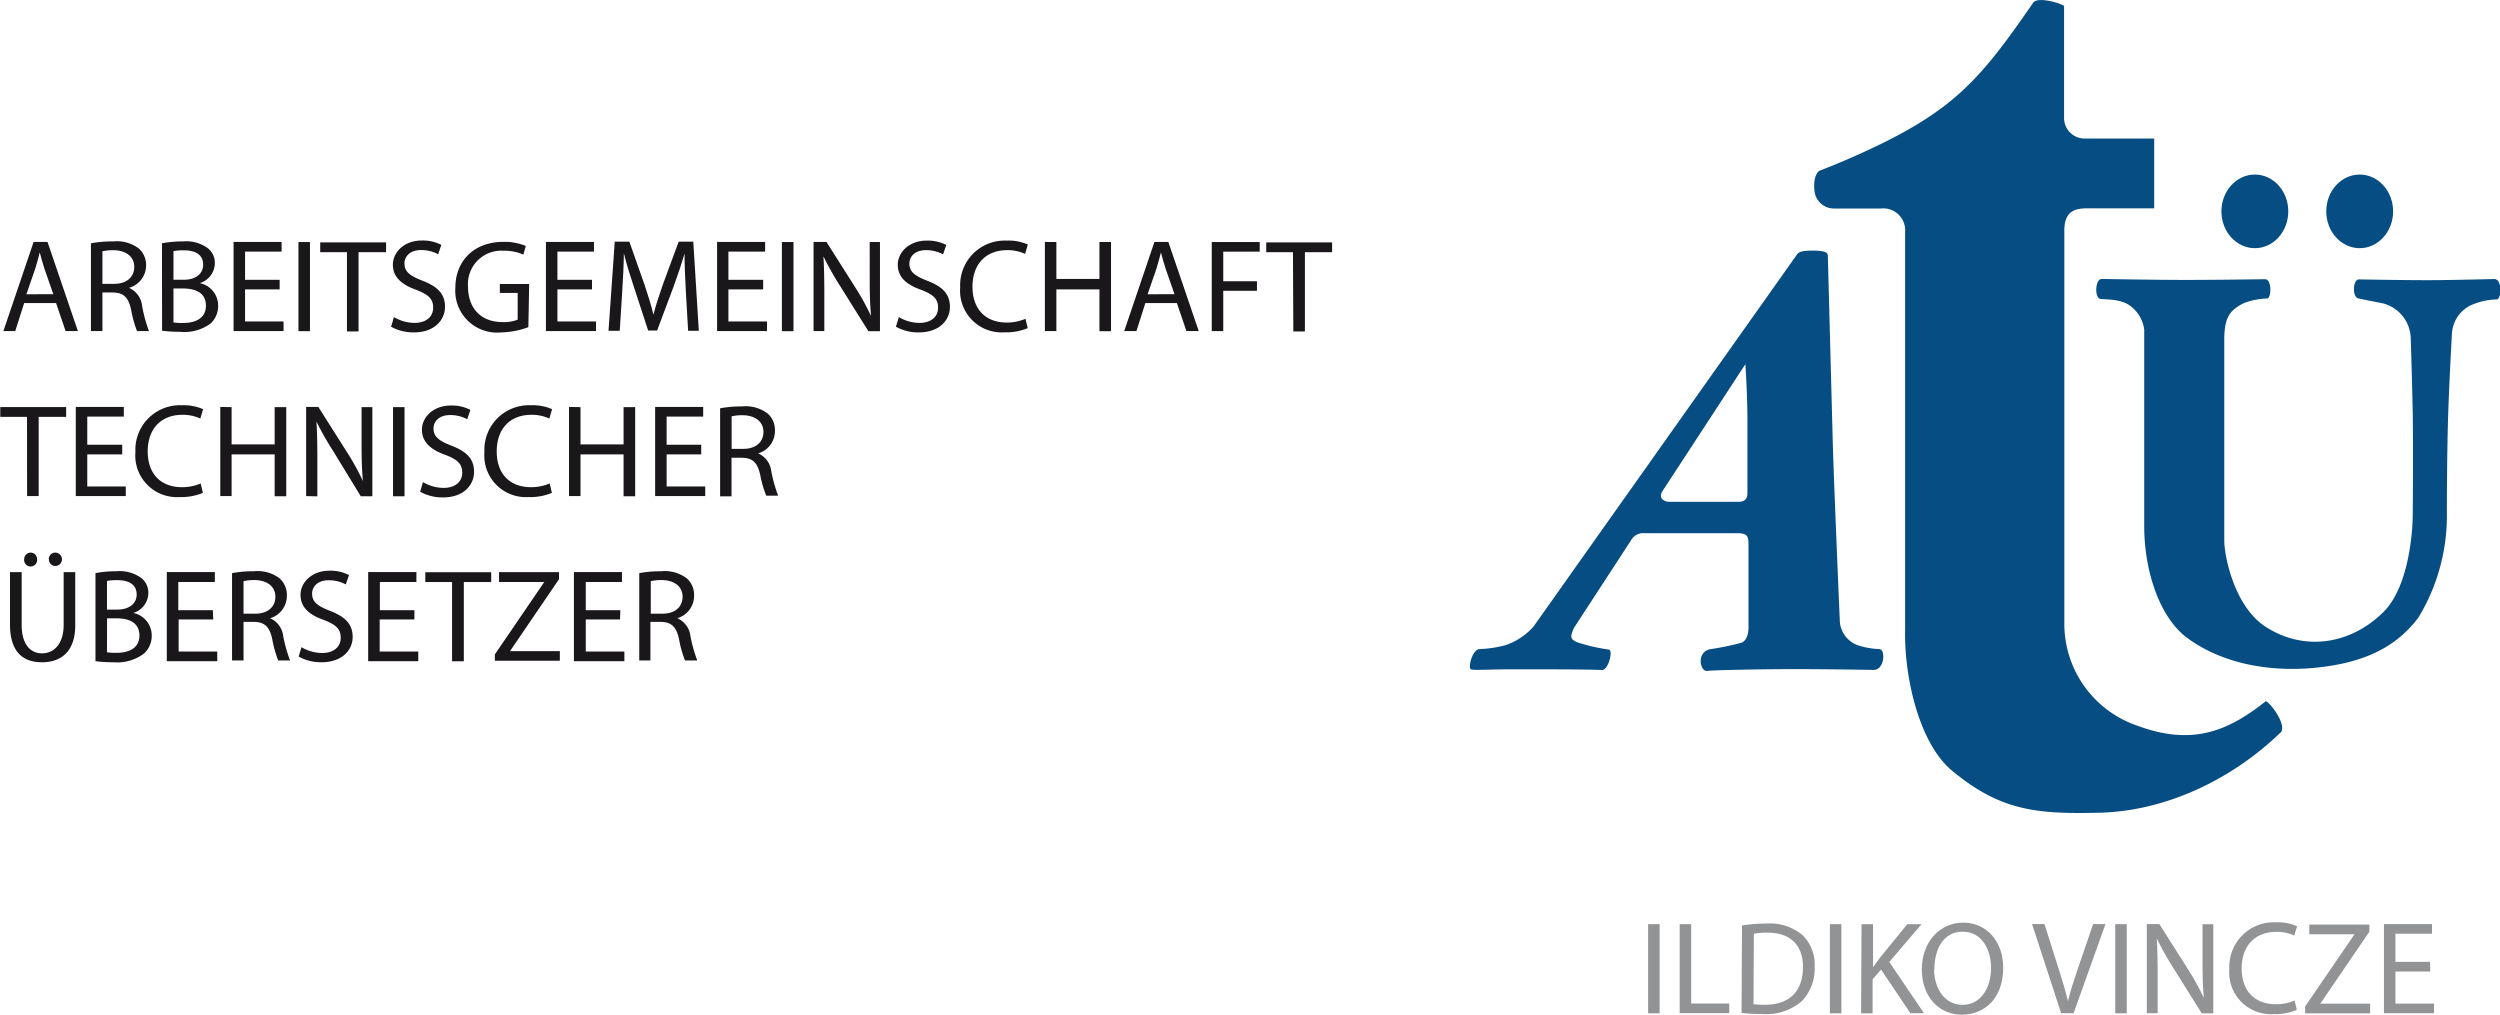 <?xml version="1.0" encoding="UTF-8"?>
<svg xmlns="http://www.w3.org/2000/svg" id="Ebene_1" data-name="Ebene 1" viewBox="0 0 280.44 113.82">
  <defs>
    <style>.cls-1,.cls-2{fill:#064d83;}.cls-2{fill-rule:evenodd;}.cls-3{fill:#1a171b;}.cls-4{fill:#929395;}</style>
  </defs>
  <title>Logo_mit_Schrift</title>
  <ellipse class="cls-1" cx="252.94" cy="23.71" rx="3.75" ry="4.13"></ellipse>
  <ellipse class="cls-1" cx="264.7" cy="23.71" rx="3.75" ry="4.13"></ellipse>
  <path class="cls-1" d="M262.47,81.36c-4.28,3.4-8.3,5.06-14.52,2.72a12.07,12.07,0,0,1-8.09-11.24V28.57c0-2.24,1.24-2.51,2.76-2.49h7.32V18.25h-7.81a2.3,2.3,0,0,1-2.3-2.3V3.41c0-.22-3-1.19-3.48-.37-5.89,8.51-8.79,12-18.62,16.56-2.75,1.28-5,2.13-5.3,2.25s-.76.83-.6,2.25a2.19,2.19,0,0,0,2.22,2h5.24A2.45,2.45,0,0,1,222,28.65V73.34c-.12,5.17,1.5,12.54,5.11,15.69,5.57,4.71,9.76,5,16.65,4.85,7.36-.17,14.8-3.62,20.42-9.06C264.73,84,263.17,81.75,262.47,81.36Z" transform="translate(-8.29 -2.71)"></path>
  <path class="cls-2" d="M244.06,34c-.76,0-.82,2.13-.18,2.23s2.12,0,3.18.66a3.94,3.94,0,0,1,1.76,2.78V61.76c0,4.51,1.44,9.65,4.46,12.23,3.32,2.62,8.07,4,13.54,3.72,7.22-.44,10.59-2.87,12.76-5.73a22,22,0,0,0,3.19-11.79s0-7.09.17-11.62c.11-3.3.4-8.45.4-8.45a3.77,3.77,0,0,1,2-3.11,7.47,7.47,0,0,1,3-.71c.57,0,.67-2.28-.25-2.29,0,0-4.51.12-7.4.13-3,0-7.78-.09-7.78-.09-.72,0-.78,2.09,0,2.15,0,0,1.37.29,2.56.51a4.16,4.16,0,0,1,3.25,4s.16,5.09.22,8.34c.07,4.49,0,11.51,0,11.51s0,7.51-3.27,10.79C272,75,266.77,75.84,262.41,73c-3.51-2.29-4.63-8-4.61-9.72V40.51c.08-2.24.61-3,2.22-3.81a8.3,8.3,0,0,1,2.6-.51c.44,0,.58-2.15-.26-2.16,0,0-5.4.08-8.85.08C249.82,34.11,244.06,34,244.06,34Z" transform="translate(-8.29 -2.71)"></path>
  <path class="cls-2" d="M194.82,57.74c-.58.85.15,1.24.67,1.26h7.82c1.07,0,1-.8,1-1.19,0,0,0-5.24,0-8s-.23-6.25-.23-6.25ZM209.91,31.2,180.31,73a7.38,7.38,0,0,1-3.1,2.07,12.47,12.47,0,0,1-3,.45c-.82.16-1.25,2.13-.93,2.27s2.14,0,4.62,0c3.67,0,8.44,0,10.11.08.69,0,1.26-2.17.77-2.29a20.66,20.66,0,0,1-3.59-.83c-.61-.31-.92-.44-.29-1.68l6.34-9.73a1.55,1.55,0,0,1,1.47-.82h10.42c1.26,0,1.28.43,1.3,1.2v9.5s0,1.33-.83,1.6a30.66,30.66,0,0,1-3.56.73c-1.5.43-1,2.5-.28,2.42s5.21-.19,9.53-.2c4.63,0,9.16.09,9.16.09,1.25,0,1.38-2.25.68-2.34a8.68,8.68,0,0,1-2.29-.38,3.06,3.06,0,0,1-2.16-2.63s-.73-16.87-.82-21.05l-.53-20.06c0-.43-.47-.56-1.63-.58C210.34,30.82,210.1,31,209.91,31.2Z" transform="translate(-8.29 -2.71)"></path>
  <path class="cls-3" d="M11,36.71l-1,3.14H8.67l3.39-10h1.56l3.41,10H15.65l-1.07-3.14Zm3.27-1-1-2.87c-.22-.65-.37-1.25-.52-1.82h0c-.15.59-.31,1.2-.5,1.81l-1,2.89Z" transform="translate(-8.29 -2.71)"></path>
  <path class="cls-3" d="M18.49,30A13.39,13.39,0,0,1,21,29.79a4.08,4.08,0,0,1,2.89.82,2.49,2.49,0,0,1,.79,1.9A2.62,2.62,0,0,1,22.76,35v0a2.49,2.49,0,0,1,1.47,2A15.9,15.9,0,0,0,25,39.85H23.66A12.9,12.9,0,0,1,23,37.46c-.3-1.38-.83-1.9-2-1.94H19.78v4.33H18.49Zm1.29,4.55H21.1c1.38,0,2.25-.75,2.25-1.9s-.93-1.85-2.3-1.87a5.29,5.29,0,0,0-1.27.12Z" transform="translate(-8.29 -2.71)"></path>
  <path class="cls-3" d="M26.46,30a12.44,12.44,0,0,1,2.36-.21,4.12,4.12,0,0,1,2.74.73,2.09,2.09,0,0,1,.83,1.76,2.37,2.37,0,0,1-1.69,2.19v0A2.57,2.57,0,0,1,32.76,37a2.69,2.69,0,0,1-.84,2,5,5,0,0,1-3.45.93,15.2,15.2,0,0,1-2-.12Zm1.29,4.09h1.17c1.36,0,2.16-.71,2.16-1.67,0-1.17-.89-1.63-2.19-1.63a5.5,5.5,0,0,0-1.14.09Zm0,4.79a7,7,0,0,0,1.08.06c1.33,0,2.56-.49,2.56-1.94s-1.17-1.93-2.58-1.93H27.75Z" transform="translate(-8.29 -2.71)"></path>
  <path class="cls-3" d="M39.66,35.17H35.78v3.6H40.1v1.08H34.49v-10h5.39v1.08h-4.1V34.1h3.88Z" transform="translate(-8.29 -2.71)"></path>
  <path class="cls-3" d="M43.06,29.86v10H41.77v-10Z" transform="translate(-8.29 -2.71)"></path>
  <path class="cls-3" d="M47.21,31h-3v-1.1h7.39V31H48.51v8.89h-1.3Z" transform="translate(-8.29 -2.71)"></path>
  <path class="cls-3" d="M52.48,38.28a4.57,4.57,0,0,0,2.31.65c1.32,0,2.09-.7,2.09-1.7s-.53-1.47-1.88-2c-1.63-.58-2.64-1.42-2.64-2.83s1.29-2.71,3.23-2.71a4.53,4.53,0,0,1,2.21.49l-.36,1.05a4,4,0,0,0-1.9-.47c-1.36,0-1.88.81-1.88,1.5,0,.93.61,1.39,2,1.93,1.69.65,2.55,1.47,2.55,2.93S57.06,40,54.71,40a5.16,5.16,0,0,1-2.55-.64Z" transform="translate(-8.29 -2.71)"></path>
  <path class="cls-3" d="M67.56,39.41A9.31,9.31,0,0,1,64.5,40a4.69,4.69,0,0,1-5.13-5c0-3,2.06-5.16,5.41-5.16a6.18,6.18,0,0,1,2.49.46L67,31.27a5.19,5.19,0,0,0-2.21-.43,3.74,3.74,0,0,0-4,4c0,2.53,1.53,4,3.85,4a4.22,4.22,0,0,0,1.72-.27v-3h-2v-1h3.29Z" transform="translate(-8.29 -2.71)"></path>
  <path class="cls-3" d="M74.7,35.17H70.82v3.6h4.33v1.08H69.53v-10h5.39v1.08h-4.1V34.1H74.7Z" transform="translate(-8.29 -2.71)"></path>
  <path class="cls-3" d="M85.23,35.46c-.07-1.39-.16-3.07-.15-4.31h0c-.34,1.17-.76,2.42-1.26,3.79L82,39.79H81L79.43,35c-.47-1.41-.87-2.7-1.16-3.88h0c0,1.25-.1,2.92-.19,4.42l-.27,4.28H76.55l.7-10h1.64l1.7,4.83c.41,1.23.76,2.33,1,3.36h0c.25-1,.61-2.1,1.05-3.36l1.78-4.83h1.64l.62,10H85.48Z" transform="translate(-8.29 -2.71)"></path>
  <path class="cls-3" d="M93.9,35.17H90v3.6h4.33v1.08H88.73v-10h5.39v1.08H90V34.1H93.9Z" transform="translate(-8.29 -2.71)"></path>
  <path class="cls-3" d="M97.3,29.86v10H96v-10Z" transform="translate(-8.29 -2.71)"></path>
  <path class="cls-3" d="M99.55,39.85v-10H101l3.2,5.05A28.3,28.3,0,0,1,106,38.16h0c-.12-1.33-.15-2.55-.15-4.1V29.86H107v10h-1.3l-3.17-5.07a31.79,31.79,0,0,1-1.87-3.33h0c.07,1.26.1,2.46.1,4.12v4.27Z" transform="translate(-8.29 -2.71)"></path>
  <path class="cls-3" d="M109.12,38.28a4.57,4.57,0,0,0,2.31.65c1.32,0,2.09-.7,2.09-1.7s-.53-1.47-1.88-2C110,34.66,109,33.82,109,32.41s1.29-2.71,3.23-2.71a4.53,4.53,0,0,1,2.21.49l-.36,1.05a4,4,0,0,0-1.9-.47c-1.36,0-1.88.81-1.88,1.5,0,.93.61,1.39,2,1.93,1.69.65,2.55,1.47,2.55,2.93S113.7,40,111.34,40a5.16,5.16,0,0,1-2.55-.64Z" transform="translate(-8.29 -2.71)"></path>
  <path class="cls-3" d="M123.58,39.52a6.39,6.39,0,0,1-2.64.47A4.67,4.67,0,0,1,116,34.95a5,5,0,0,1,5.22-5.25,5.35,5.35,0,0,1,2.37.44l-.31,1.05a4.69,4.69,0,0,0-2-.42c-2.34,0-3.9,1.5-3.9,4.12,0,2.44,1.41,4,3.84,4a5.16,5.16,0,0,0,2.1-.42Z" transform="translate(-8.29 -2.71)"></path>
  <path class="cls-3" d="M126.79,29.86V34h4.83V29.86h1.3v10h-1.3V35.17h-4.83v4.68H125.5v-10Z" transform="translate(-8.29 -2.71)"></path>
  <path class="cls-3" d="M136.77,36.71l-1,3.14H134.4l3.39-10h1.56l3.41,10h-1.38l-1.07-3.14Zm3.27-1-1-2.87c-.22-.65-.37-1.25-.52-1.82h0c-.15.59-.31,1.2-.5,1.81l-1,2.89Z" transform="translate(-8.29 -2.71)"></path>
  <path class="cls-3" d="M144.22,29.86h5.38v1.08h-4.09v3.32h3.78v1.07h-3.78v4.52h-1.29Z" transform="translate(-8.29 -2.71)"></path>
  <path class="cls-3" d="M153.33,31h-3v-1.1h7.39V31h-3.05v8.89h-1.3Z" transform="translate(-8.29 -2.71)"></path>
  <path class="cls-3" d="M11.32,49.47h-3v-1.1h7.39v1.1H12.63v8.89h-1.3Z" transform="translate(-8.29 -2.71)"></path>
  <path class="cls-3" d="M22,53.68H18.08v3.6H22.4v1.08H16.79v-10h5.39v1.08h-4.1v3.16H22Z" transform="translate(-8.29 -2.71)"></path>
  <path class="cls-3" d="M31.05,58a6.39,6.39,0,0,1-2.64.47,4.67,4.67,0,0,1-4.93-5.05,5,5,0,0,1,5.22-5.25,5.35,5.35,0,0,1,2.37.44l-.31,1.05a4.69,4.69,0,0,0-2-.42c-2.34,0-3.9,1.5-3.9,4.12,0,2.44,1.41,4,3.84,4a5.16,5.16,0,0,0,2.1-.42Z" transform="translate(-8.29 -2.71)"></path>
  <path class="cls-3" d="M34.27,48.38v4.18H39.1V48.38h1.3v10H39.1V53.68H34.27v4.68H33v-10Z" transform="translate(-8.29 -2.71)"></path>
  <path class="cls-3" d="M42.63,58.36v-10H44l3.2,5.05A28.3,28.3,0,0,1,49,56.67h0c-.12-1.33-.15-2.55-.15-4.1V48.38h1.21v10h-1.3L45.66,53.3A31.79,31.79,0,0,1,43.79,50h0c.07,1.26.1,2.46.1,4.12v4.27Z" transform="translate(-8.29 -2.71)"></path>
  <path class="cls-3" d="M53.67,48.38v10H52.38v-10Z" transform="translate(-8.29 -2.71)"></path>
  <path class="cls-3" d="M55.74,56.79a4.57,4.57,0,0,0,2.31.65c1.32,0,2.09-.7,2.09-1.7s-.53-1.47-1.88-2c-1.63-.58-2.64-1.42-2.64-2.83s1.29-2.71,3.23-2.71a4.53,4.53,0,0,1,2.21.49l-.36,1.05a4,4,0,0,0-1.9-.47c-1.36,0-1.88.81-1.88,1.5,0,.93.61,1.39,2,1.93,1.69.65,2.55,1.47,2.55,2.93s-1.14,2.88-3.5,2.88a5.16,5.16,0,0,1-2.55-.64Z" transform="translate(-8.29 -2.71)"></path>
  <path class="cls-3" d="M70.2,58a6.39,6.39,0,0,1-2.64.47,4.67,4.67,0,0,1-4.93-5.05,5,5,0,0,1,5.22-5.25,5.35,5.35,0,0,1,2.37.44l-.31,1.05a4.69,4.69,0,0,0-2-.42c-2.34,0-3.9,1.5-3.9,4.12,0,2.44,1.41,4,3.84,4a5.16,5.16,0,0,0,2.1-.42Z" transform="translate(-8.29 -2.71)"></path>
  <path class="cls-3" d="M73.41,48.38v4.18h4.83V48.38h1.3v10h-1.3V53.68H73.41v4.68H72.12v-10Z" transform="translate(-8.29 -2.71)"></path>
  <path class="cls-3" d="M86.95,53.68H83.07v3.6h4.33v1.08H81.78v-10h5.39v1.08h-4.1v3.16h3.88Z" transform="translate(-8.29 -2.71)"></path>
  <path class="cls-3" d="M89.07,48.51a13.39,13.39,0,0,1,2.47-.21,4.08,4.08,0,0,1,2.89.82,2.49,2.49,0,0,1,.79,1.9,2.62,2.62,0,0,1-1.88,2.55v0a2.49,2.49,0,0,1,1.47,2,15.9,15.9,0,0,0,.77,2.74H94.24A12.9,12.9,0,0,1,93.57,56c-.3-1.38-.83-1.9-2-1.94H90.35v4.33H89.07Zm1.29,4.55h1.32c1.38,0,2.25-.75,2.25-1.9s-.93-1.85-2.3-1.87a5.29,5.29,0,0,0-1.27.12Z" transform="translate(-8.29 -2.71)"></path>
  <path class="cls-3" d="M10.72,66.89V72.8C10.72,75,11.71,76,13,76s2.43-1,2.43-3.19V66.89h1.3v5.82C16.78,75.78,15.16,77,13,77s-3.59-1.17-3.59-4.27V66.89ZM11,65.44a.74.74,0,0,1,.74-.74.72.72,0,0,1,.71.74.73.73,0,1,1-1.45,0Zm2.76,0a.73.73,0,0,1,.73-.74.75.75,0,0,1,0,1.5A.72.72,0,0,1,13.78,65.44Z" transform="translate(-8.29 -2.71)"></path>
  <path class="cls-3" d="M19,67a12.44,12.44,0,0,1,2.36-.21,4.12,4.12,0,0,1,2.74.73,2.09,2.09,0,0,1,.83,1.76,2.37,2.37,0,0,1-1.69,2.19v0A2.57,2.57,0,0,1,25.31,74a2.69,2.69,0,0,1-.84,2A5,5,0,0,1,21,77a15.2,15.2,0,0,1-2-.12Zm1.29,4.09h1.17c1.36,0,2.16-.71,2.16-1.67,0-1.17-.89-1.63-2.19-1.63a5.5,5.5,0,0,0-1.14.09Zm0,4.79a7,7,0,0,0,1.08.06c1.33,0,2.56-.49,2.56-1.94s-1.17-1.93-2.58-1.93H20.3Z" transform="translate(-8.29 -2.71)"></path>
  <path class="cls-3" d="M32.21,72.2H28.33v3.6h4.33v1.08H27v-10h5.39V68h-4.1v3.16h3.88Z" transform="translate(-8.29 -2.71)"></path>
  <path class="cls-3" d="M34.32,67a13.39,13.39,0,0,1,2.47-.21,4.08,4.08,0,0,1,2.89.82,2.49,2.49,0,0,1,.79,1.9,2.62,2.62,0,0,1-1.88,2.55v0a2.49,2.49,0,0,1,1.47,2,15.9,15.9,0,0,0,.77,2.74H39.5a12.9,12.9,0,0,1-.67-2.39c-.3-1.38-.83-1.9-2-1.94H35.61v4.33H34.32Zm1.29,4.55h1.32c1.38,0,2.25-.75,2.25-1.9s-.93-1.85-2.3-1.87a5.35,5.35,0,0,0-1.27.12Z" transform="translate(-8.29 -2.71)"></path>
  <path class="cls-3" d="M42.11,75.31a4.57,4.57,0,0,0,2.31.65c1.32,0,2.09-.7,2.09-1.7s-.53-1.47-1.88-2C43,71.69,42,70.85,42,69.44s1.29-2.71,3.23-2.71a4.53,4.53,0,0,1,2.21.49l-.36,1.05a4,4,0,0,0-1.9-.47c-1.36,0-1.88.81-1.88,1.5,0,.93.61,1.39,2,1.93,1.69.65,2.55,1.47,2.55,2.93S46.69,77,44.34,77a5.16,5.16,0,0,1-2.55-.64Z" transform="translate(-8.29 -2.71)"></path>
  <path class="cls-3" d="M54.77,72.2H50.88v3.6h4.33v1.08H49.59v-10H55V68h-4.1v3.16h3.88Z" transform="translate(-8.29 -2.71)"></path>
  <path class="cls-3" d="M59,68H56v-1.1h7.39V68H60.32v8.89H59Z" transform="translate(-8.29 -2.71)"></path>
  <path class="cls-3" d="M63.8,76.12,69.34,68v0H64.27V66.89H71v.79L65.5,75.75v0h5.59v1.08H63.8Z" transform="translate(-8.29 -2.71)"></path>
  <path class="cls-3" d="M77.84,72.2H74v3.6h4.33v1.08H72.67v-10h5.39V68H74v3.16h3.88Z" transform="translate(-8.29 -2.71)"></path>
  <path class="cls-3" d="M80,67a13.39,13.39,0,0,1,2.47-.21,4.08,4.08,0,0,1,2.89.82,2.49,2.49,0,0,1,.79,1.9,2.62,2.62,0,0,1-1.88,2.55v0a2.49,2.49,0,0,1,1.47,2,15.9,15.9,0,0,0,.77,2.74H85.13a12.9,12.9,0,0,1-.67-2.39c-.3-1.38-.83-1.9-2-1.94H81.25v4.33H80Zm1.29,4.55h1.32c1.38,0,2.25-.75,2.25-1.9s-.93-1.85-2.3-1.87a5.35,5.35,0,0,0-1.27.12Z" transform="translate(-8.29 -2.71)"></path>
  <path class="cls-4" d="M194.46,106.38v10h-1.29v-10Z" transform="translate(-8.29 -2.71)"></path>
  <path class="cls-4" d="M196.71,106.38H198v8.9h4.27v1.08h-5.56Z" transform="translate(-8.29 -2.71)"></path>
  <path class="cls-4" d="M203.7,106.52a18.38,18.38,0,0,1,2.74-.21,5.72,5.72,0,0,1,4,1.25,4.6,4.6,0,0,1,1.41,3.58,5.28,5.28,0,0,1-1.44,3.88,6.15,6.15,0,0,1-4.42,1.44,20.79,20.79,0,0,1-2.34-.12Zm1.29,8.83a8.1,8.1,0,0,0,1.3.07c2.76,0,4.25-1.54,4.25-4.24,0-2.36-1.32-3.85-4-3.85a7.31,7.31,0,0,0-1.51.13Z" transform="translate(-8.29 -2.71)"></path>
  <path class="cls-4" d="M214.85,106.38v10h-1.29v-10Z" transform="translate(-8.29 -2.71)"></path>
  <path class="cls-4" d="M217.11,106.38h1.29v4.82h0c.27-.38.53-.74.79-1.07l3.05-3.75h1.6l-3.62,4.24,3.9,5.75h-1.53l-3.29-4.9-.95,1.1v3.81h-1.29Z" transform="translate(-8.29 -2.71)"></path>
  <path class="cls-4" d="M233,111.27c0,3.44-2.09,5.26-4.64,5.26s-4.49-2-4.49-5.07,2-5.25,4.64-5.25S233,108.31,233,111.27Zm-7.75.16c0,2.13,1.16,4,3.19,4s3.2-1.88,3.2-4.15c0-2-1-4.06-3.19-4.06S225.28,109.24,225.28,111.44Z" transform="translate(-8.29 -2.71)"></path>
  <path class="cls-4" d="M239.5,116.37l-3.26-10h1.39l1.56,4.92c.43,1.35.8,2.56,1.07,3.73h0c.28-1.16.7-2.42,1.14-3.72l1.69-4.93h1.38l-3.57,10Z" transform="translate(-8.29 -2.71)"></path>
  <path class="cls-4" d="M246.86,106.38v10h-1.29v-10Z" transform="translate(-8.29 -2.71)"></path>
  <path class="cls-4" d="M249.11,116.37v-10h1.41l3.2,5.05a28.29,28.29,0,0,1,1.79,3.24h0c-.12-1.33-.15-2.55-.15-4.1v-4.18h1.21v10h-1.3l-3.17-5.07a31.8,31.8,0,0,1-1.87-3.33h0c.07,1.26.1,2.46.1,4.12v4.27Z" transform="translate(-8.29 -2.71)"></path>
  <path class="cls-4" d="M265.94,116a6.39,6.39,0,0,1-2.64.47,4.67,4.67,0,0,1-4.93-5.05,5,5,0,0,1,5.22-5.25,5.35,5.35,0,0,1,2.37.44l-.31,1.05a4.69,4.69,0,0,0-2-.42c-2.34,0-3.9,1.5-3.9,4.12,0,2.44,1.41,4,3.84,4a5.16,5.16,0,0,0,2.1-.42Z" transform="translate(-8.29 -2.71)"></path>
  <path class="cls-4" d="M266.87,115.61l5.54-8.1v0h-5.07v-1.08h6.74v.79l-5.51,8.08v0h5.59v1.08h-7.29Z" transform="translate(-8.29 -2.71)"></path>
  <path class="cls-4" d="M280.91,111.69H277v3.6h4.33v1.08h-5.62v-10h5.39v1.08H277v3.16h3.88Z" transform="translate(-8.29 -2.71)"></path>
</svg>
